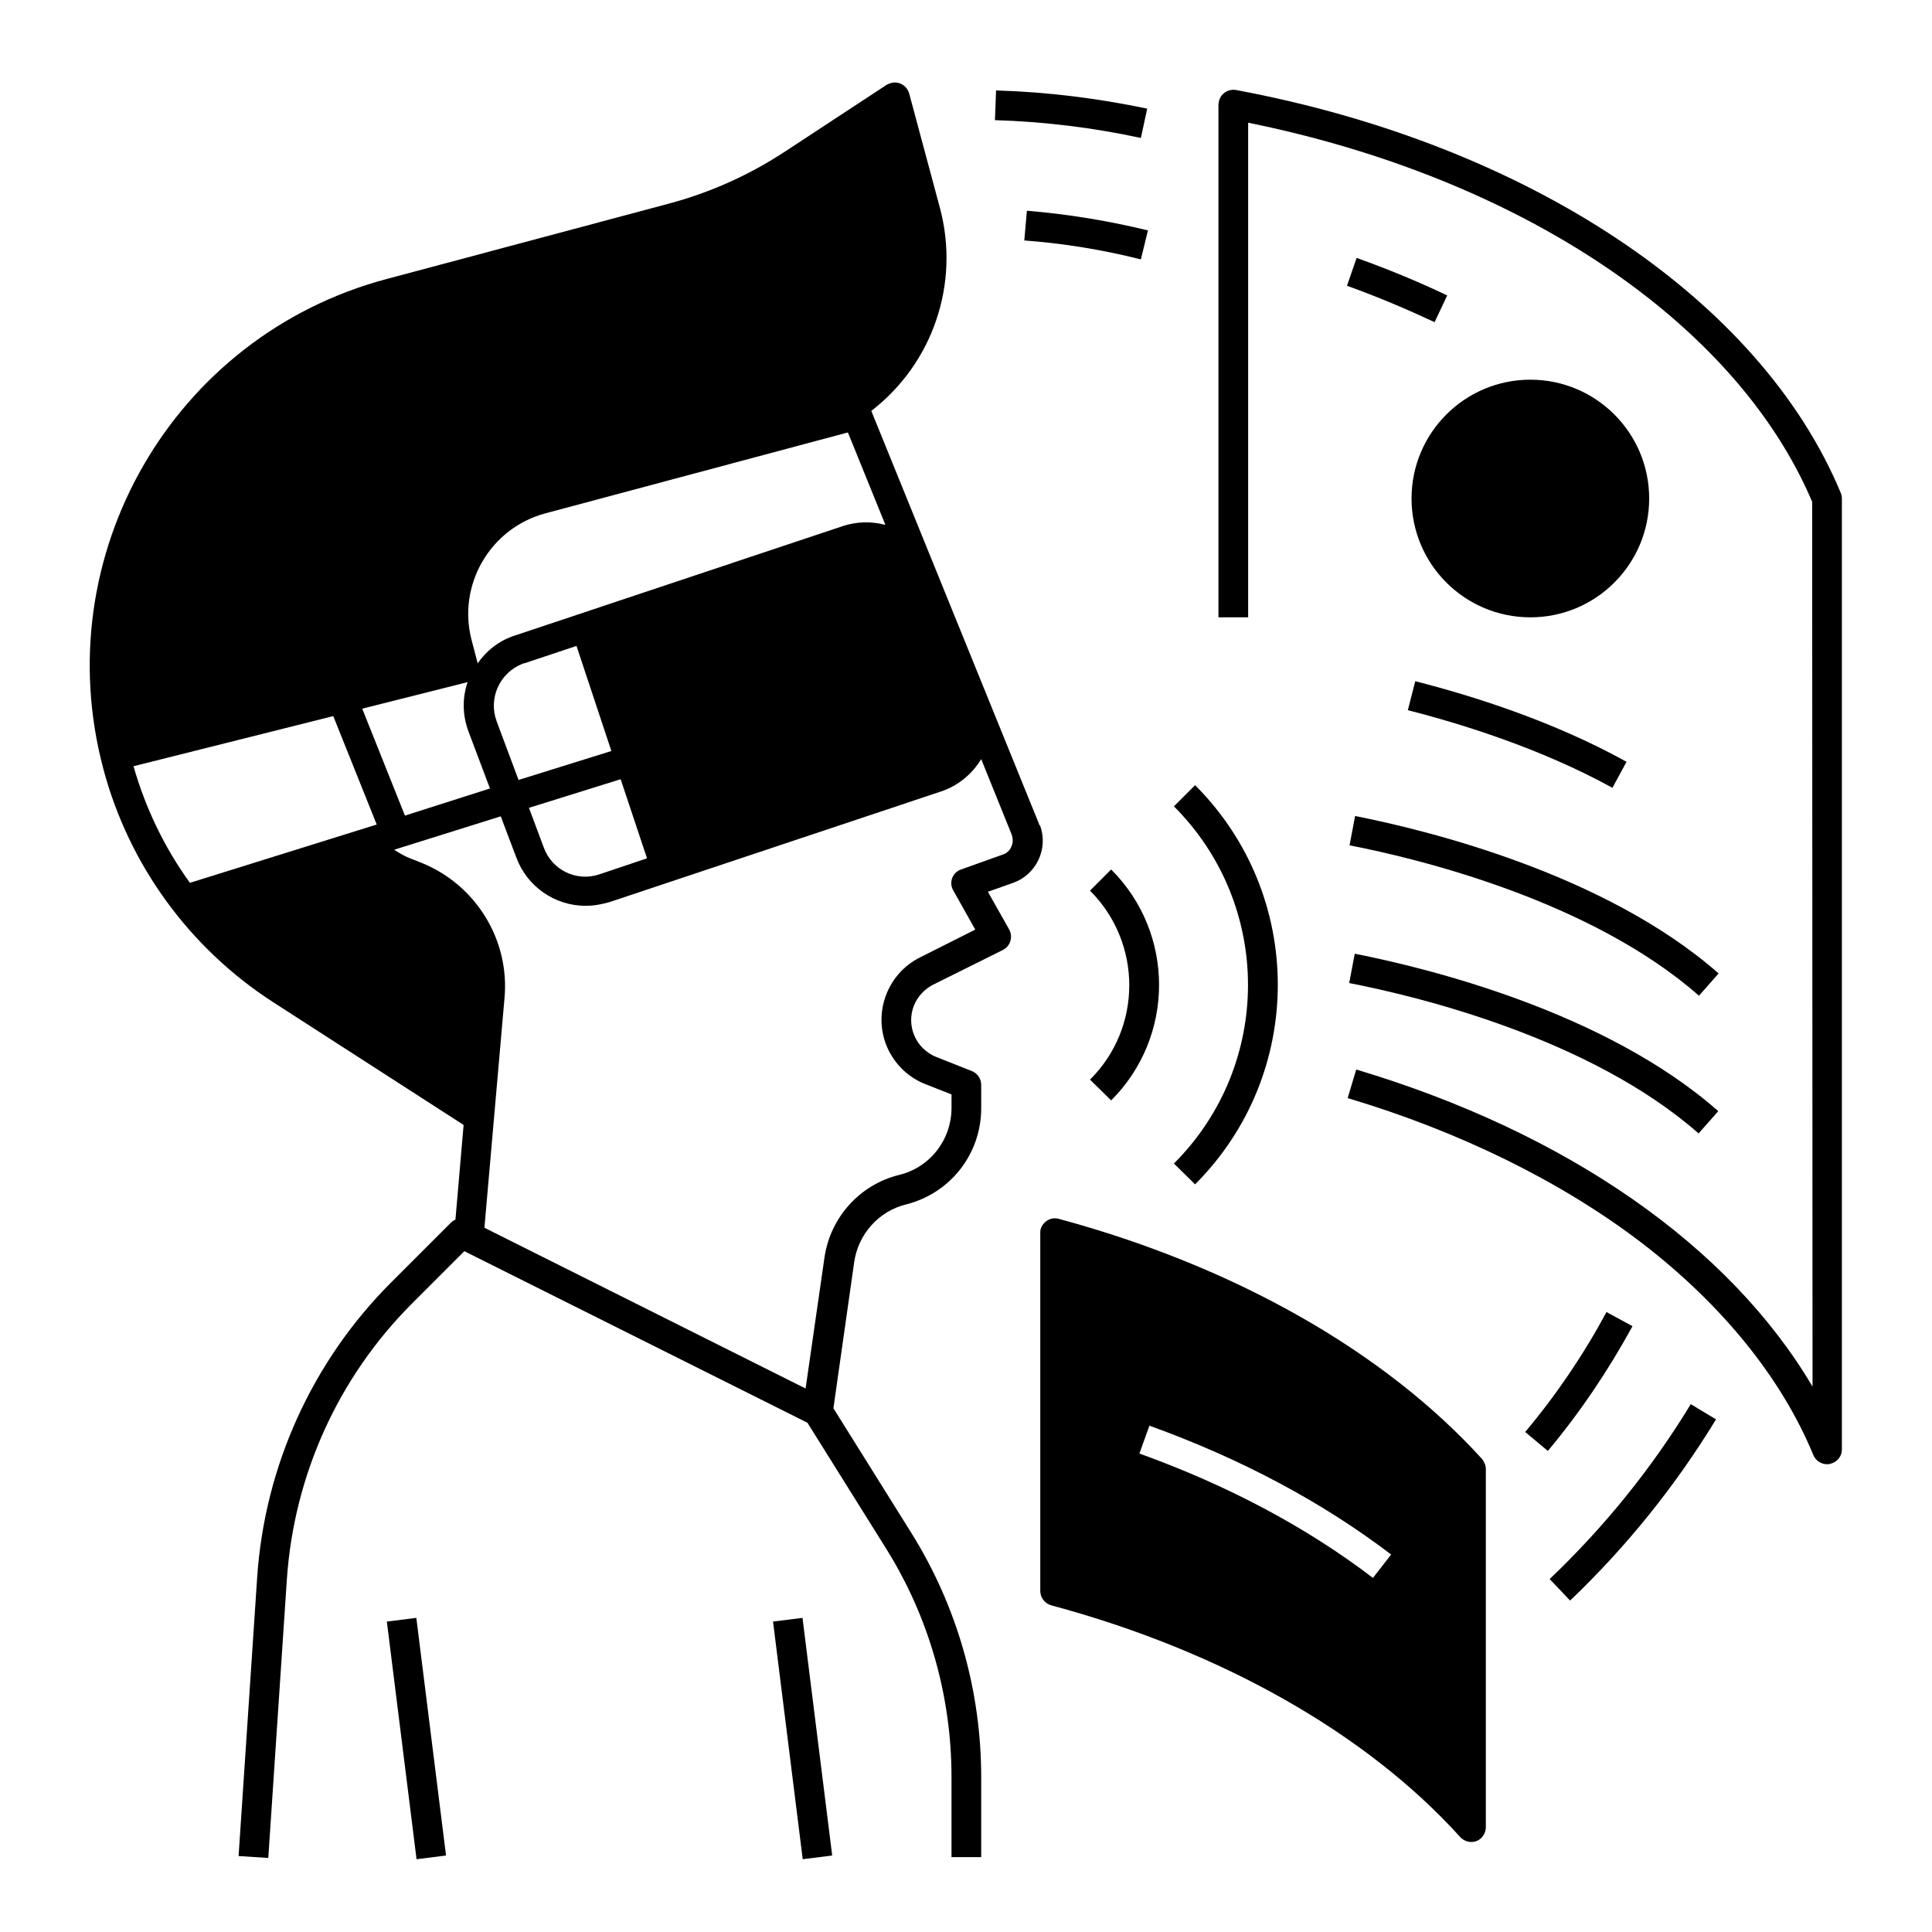 <?xml version="1.0" encoding="UTF-8"?>
<!-- Uploaded to: SVG Repo, www.svgrepo.com, Generator: SVG Repo Mixer Tools -->
<svg fill="#000000" width="800px" height="800px" version="1.1" viewBox="144 144 512 512" xmlns="http://www.w3.org/2000/svg">
 <g>
  <path d="m581.05 276.11c0 17.391-14.098 31.488-31.488 31.488s-31.488-14.098-31.488-31.488 14.098-31.488 31.488-31.488 31.488 14.098 31.488 31.488"/>
  <path d="m348.86 573.73 7.812-0.977 7.871 62.98-7.812 0.977z"/>
  <path d="m246.52 573.73 7.812-0.977 7.871 62.98-7.812 0.977z"/>
  <path d="m419.38 362.41-44.477-109.52c16.336-12.594 23.52-33.75 18.203-53.727l-8.168-30.406c-0.59-2.066-2.754-3.344-4.82-2.754-0.395 0.098-0.789 0.297-1.18 0.492l-26.668 17.516c-9.543 6.297-19.977 11.02-31.094 13.973l-74.785 19.977c-56.48 15.051-90.133 73.207-74.98 129.89 6.789 25.484 22.926 47.527 45.066 61.797l50.383 32.473-2.164 25.094c-0.492 0.195-0.887 0.492-1.277 0.887l-15.844 15.844c-20.859 20.859-33.457 48.707-35.426 78.129l-4.922 73.801 7.871 0.492 4.922-73.801c1.871-27.551 13.578-53.531 33.16-73.113l13.875-13.875 90.922 45.461 20.859 33.359c11.316 18.105 17.32 39.066 17.32 60.516v21.25h7.871v-21.254c0-22.828-6.394-45.266-18.5-64.648l-20.664-33.062 5.512-38.77c1.082-7.379 6.496-13.48 13.777-15.254 11.711-2.953 19.875-13.383 19.875-25.484v-6.199c0-1.574-0.984-3.051-2.461-3.641l-9.445-3.738c-5.41-2.164-8.07-8.266-5.902-13.676 0.984-2.363 2.754-4.328 5.117-5.512l18.402-9.152c1.969-0.984 2.754-3.344 1.77-5.312 0-0.098-0.098-0.098-0.098-0.195l-5.609-9.938 6.691-2.363c6.102-2.164 9.348-8.953 7.184-15.055-0.199-0.203-0.297-0.398-0.297-0.496zm-187.06-28.637 11.512 28.734-49.492 15.449c-6.789-9.348-11.809-19.875-14.957-30.898zm18.992 26.371-11.316-28.34 27.75-6.988c0.098 0 0.098-0.098 0.195-0.098-1.477 4.231-1.379 8.855 0.195 13.086l5.707 15.152zm24.305-24.992c-2.262-6.102 0.789-12.891 6.887-15.254 0.098-0.098 0.297-0.098 0.395-0.098l13.875-4.625 9.25 27.848-24.602 7.676zm32.863 15.352 6.988 20.961-12.594 4.231c-6.004 2.066-12.594-1.082-14.762-7.086l-3.938-10.527zm60.223-91.906 9.938 24.5c-3.738-0.984-7.578-0.887-11.219 0.297l-86.984 29.027c-4.035 1.277-7.477 3.938-9.84 7.379l-1.574-6.004c-3.938-14.66 4.82-29.816 19.484-33.75zm43.297 109.81c-0.395 0.984-1.277 1.77-2.262 2.066l-11.02 3.938c-2.066 0.688-3.148 2.953-2.363 5.019 0.098 0.195 0.195 0.395 0.297 0.59l5.805 10.332-14.66 7.379c-9.055 4.527-12.793 15.645-8.266 24.699 2.066 4.035 5.41 7.184 9.645 8.855l6.988 2.754v3.543c0 8.461-5.707 15.844-13.973 17.809-10.332 2.559-18.105 11.219-19.68 21.746l-5.019 34.832-85.117-42.605 5.312-60.715c1.477-15.547-7.578-30.207-22.043-36.016l-2.754-1.082c-1.574-0.59-3.051-1.477-4.43-2.363l28.242-8.855 4.133 10.922c2.856 7.676 10.137 12.793 18.402 12.793 2.164 0 4.231-0.395 6.297-0.984l87.871-29.324c4.43-1.477 8.168-4.527 10.629-8.562l8.07 19.977c0.387 1.188 0.387 2.273-0.105 3.254z"/>
  <path d="m632.12 276.11c0-0.492-0.098-0.984-0.297-1.477-21.352-51.363-82.754-92.301-160.2-106.77-2.164-0.395-4.231 0.984-4.625 3.148 0 0.195-0.098 0.492-0.098 0.688v135.89h7.871v-131.07c72.324 14.66 129.3 52.938 149.47 100.46l0.098 234.49c-21.941-37.195-64.945-67.305-120.93-84.035l-2.262 7.578c29.719 8.855 56.68 22.141 77.934 38.375 21.254 16.336 37 35.719 45.461 56.188 0.59 1.477 2.066 2.461 3.641 2.461 0.297 0 0.492 0 0.789-0.098 1.871-0.395 3.148-1.969 3.148-3.836z"/>
  <path d="m500.96 219.73c7.969 2.856 15.844 6.199 23.223 9.645l3.344-7.086c-7.676-3.641-15.742-6.988-24.008-9.938z"/>
  <path d="m519.06 324.53-1.969 7.676c14.27 3.641 35.227 10.137 54.219 20.566l3.738-6.887c-19.68-10.926-41.328-17.617-55.988-21.355z"/>
  <path d="m503.12 360.25-1.477 7.773c18.301 3.543 63.961 14.66 92.594 39.852l5.215-5.902c-30.109-26.473-77.438-37.984-96.332-41.723z"/>
  <path d="m501.55 404.52c18.301 3.543 63.961 14.66 92.594 39.852l5.215-5.902c-30.012-26.469-77.344-37.984-96.332-41.723z"/>
  <path d="m438.47 435.62c16.926-16.926 16.926-44.281 0-61.203l-5.609 5.609c13.875 13.875 13.875 36.309 0 50.086z"/>
  <path d="m460.71 457.86c29.227-29.227 29.227-76.555 0-105.78l-5.609 5.609c26.176 26.176 26.176 68.488 0 94.66z"/>
  <path d="m554.68 562.46 5.41 5.707c14.957-14.27 27.945-30.406 38.672-48.02l-6.691-4.035c-10.332 17.023-22.926 32.57-37.391 46.348z"/>
  <path d="m448.02 172.79c-13.188-2.754-26.566-4.43-40.051-4.82l-0.297 7.871c12.988 0.395 25.977 1.969 38.672 4.723z"/>
  <path d="m569.74 491.71c-6.102 11.316-13.285 21.941-21.551 31.785l6.004 5.019c8.562-10.234 16.039-21.352 22.434-33.062z"/>
  <path d="m415.45 207.72c10.43 0.789 20.762 2.461 30.898 5.019l1.871-7.676c-10.527-2.559-21.254-4.328-32.078-5.215z"/>
  <path d="m424.6 467.01c-2.066-0.59-4.231 0.688-4.82 2.754-0.098 0.297-0.098 0.688-0.098 0.984v94.859c0 1.77 1.18 3.344 2.953 3.836 45.066 12.102 83.543 33.949 108.34 61.402 1.477 1.574 3.938 1.77 5.512 0.297 0.789-0.789 1.277-1.77 1.277-2.953v-94.859c0-0.984-0.395-1.871-0.984-2.656-25.785-28.434-65.535-51.066-112.18-63.664zm83.246 95.156c-17.516-13.383-38.375-24.5-61.895-32.965l2.656-7.379c24.305 8.758 45.855 20.27 64.059 34.145z"/>
 </g>
</svg>